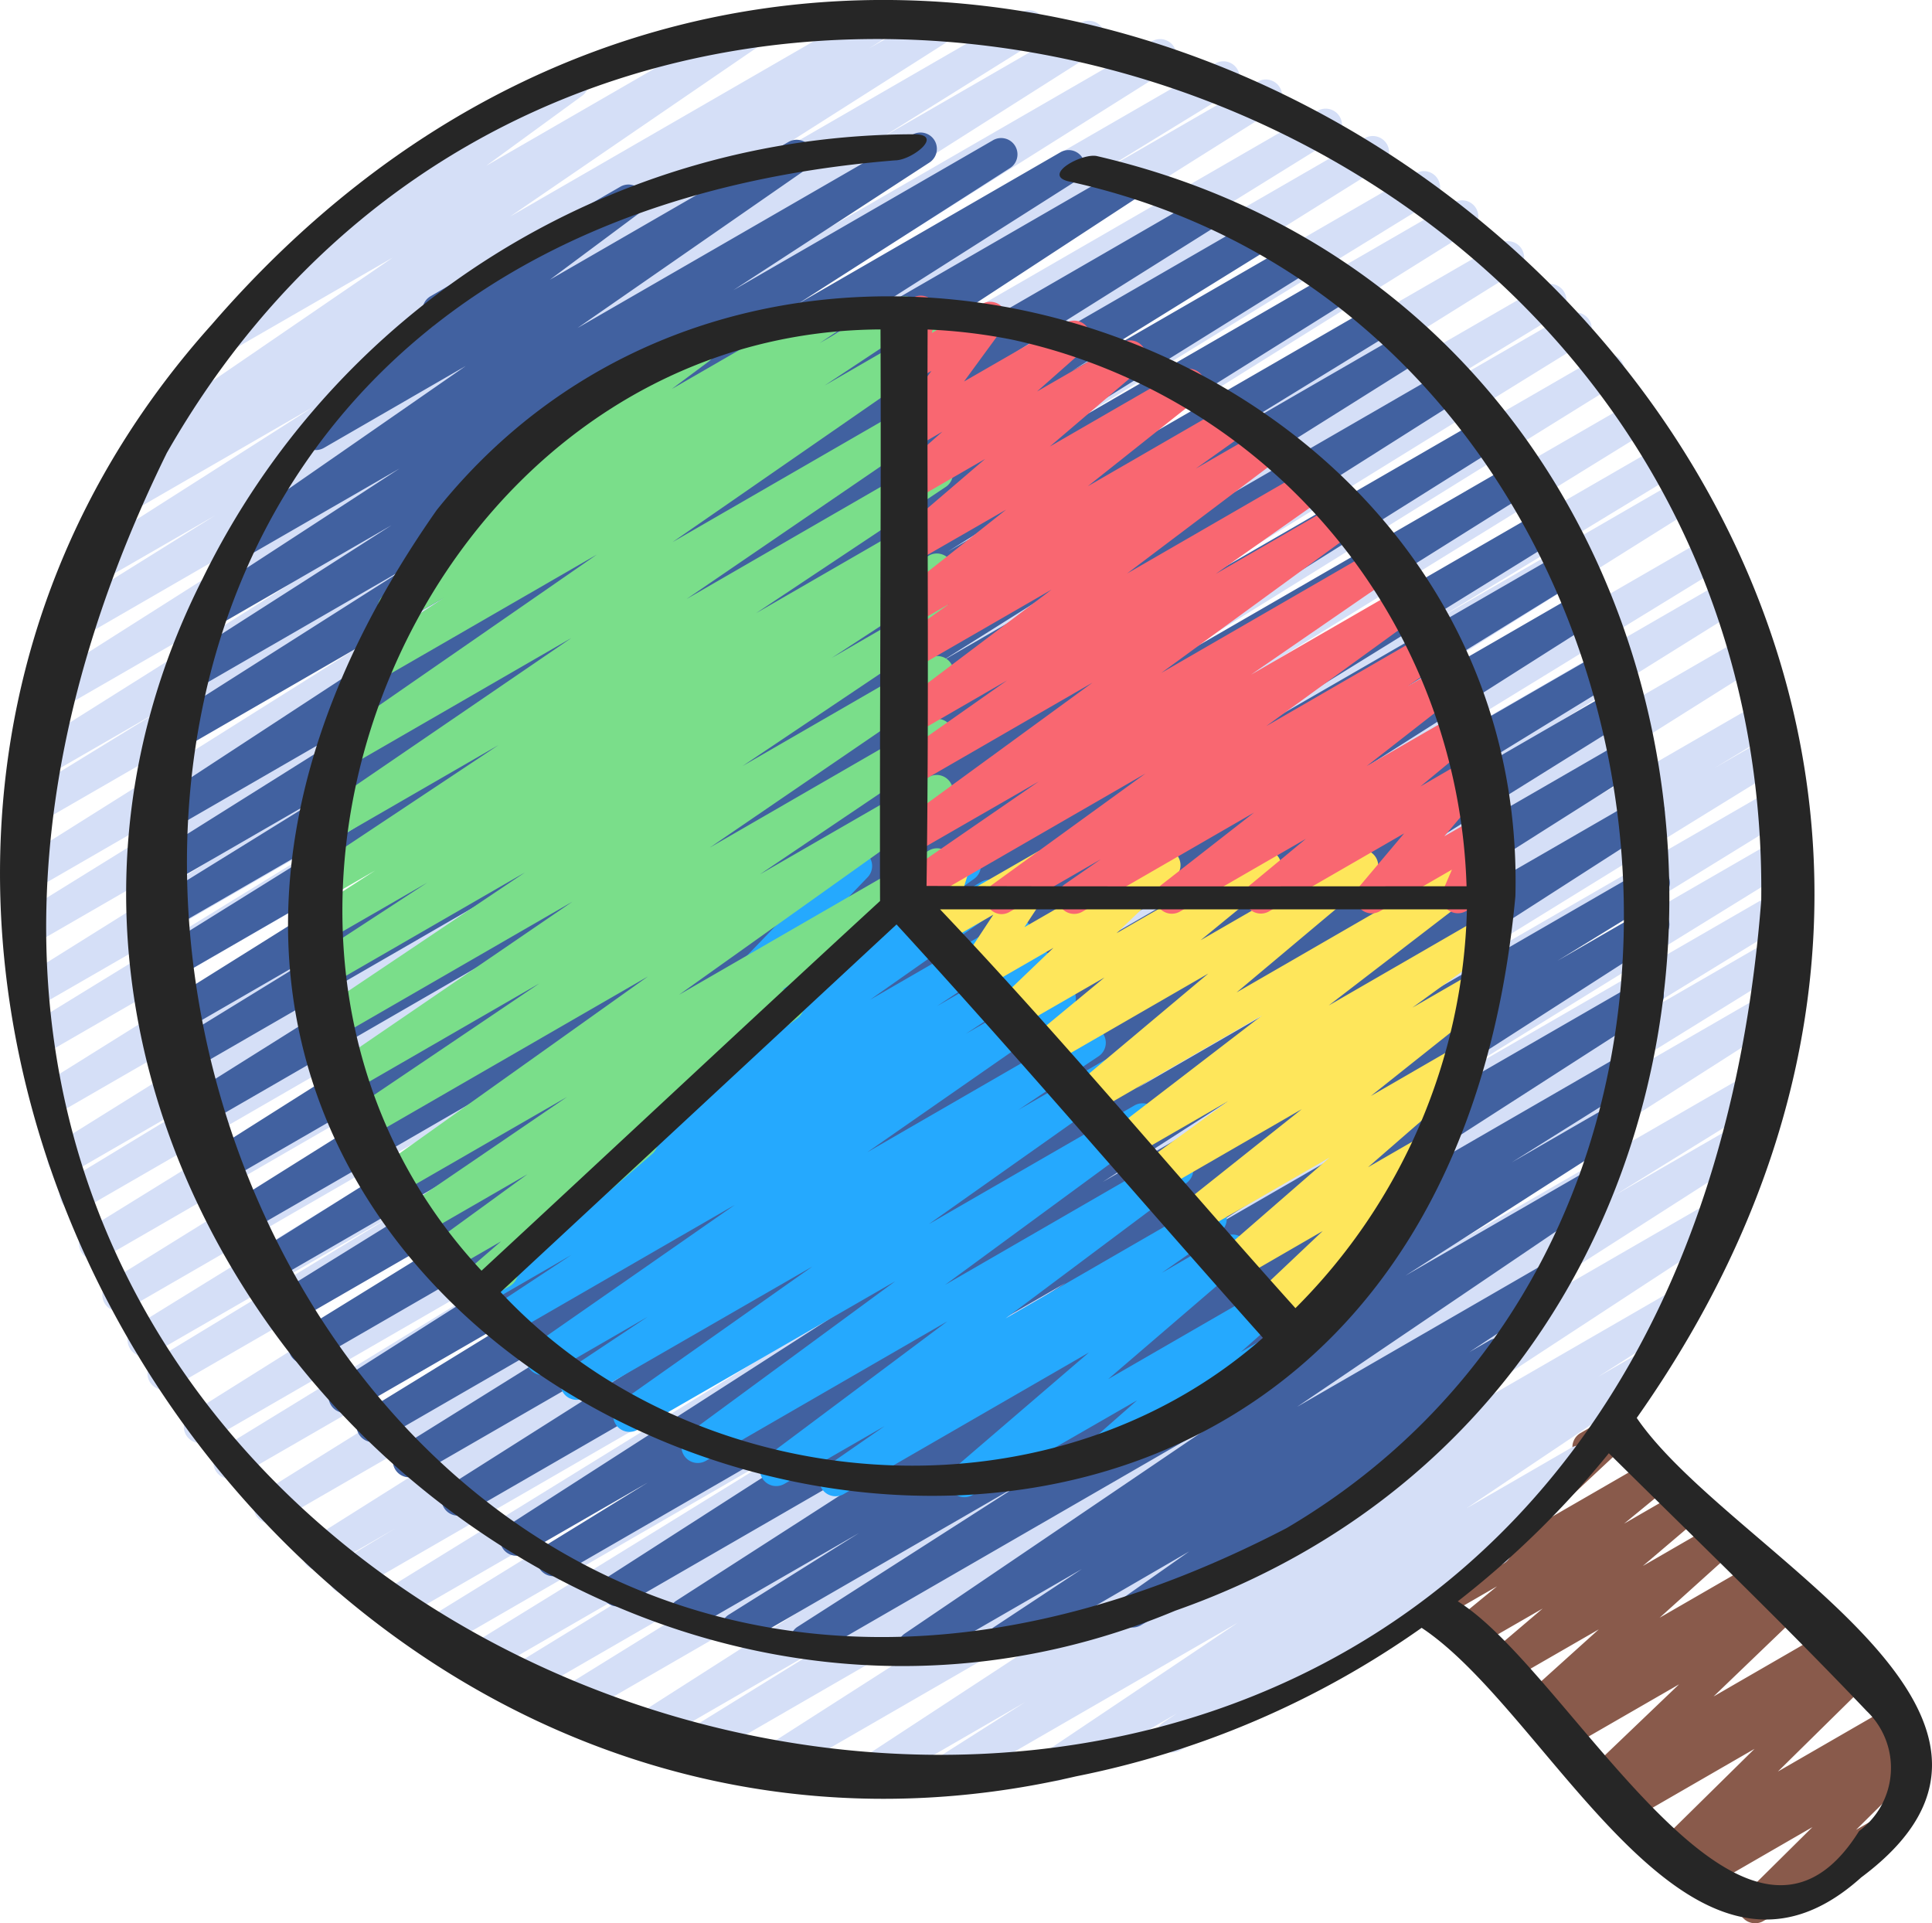 <?xml version="1.0" encoding="UTF-8"?>
<svg xmlns="http://www.w3.org/2000/svg" id="analysis" width="59.217" height="58.94" viewBox="0 0 59.217 58.94">
  <path id="Path_61970" data-name="Path 61970" d="M54.081,59.425a.5.5,0,0,1-.352-.856l2.111-2.09-3.2,1.848a.5.5,0,0,1-.554-.83l.057-.043-.242.139a.5.5,0,0,1-.6-.789l2.764-2.723-3.6,2.079a.5.5,0,0,1-.554-.83l.131-.1-.324.187a.5.5,0,0,1-.6-.794l2.635-2.52-3.4,1.961a.5.5,0,0,1-.556-.828l.355-.275-.575.332a.5.5,0,0,1-.585-.8l2.3-2.074L46.375,52.1a.5.5,0,0,1-.574-.814l1.77-1.505L45.34,51.066a.5.5,0,0,1-.568-.818l1.4-1.148L44.4,50.124a.5.5,0,0,1-.593-.8l4.684-4.4a.5.5,0,0,1,.243-.523l.866-.5a.5.5,0,0,1,.593.8L47.63,47.1l3.27-1.888a.5.5,0,0,1,.568.818l-1.4,1.149,1.772-1.023a.5.5,0,0,1,.574.814l-1.772,1.506,2.23-1.288a.5.5,0,0,1,.585.8l-2.3,2.074,2.909-1.679a.5.5,0,0,1,.556.828l-.357.276.574-.331a.5.5,0,0,1,.6.794L52.81,52.475l3.394-1.96a.5.5,0,0,1,.554.83l-.127.1.317-.182a.5.5,0,0,1,.6.789l-2.766,2.724,3.536-2.041a.5.5,0,0,1,.554.831l-.106.081a.5.5,0,0,1,.52.826l-2.11,2.091.355-.205a.5.5,0,1,1,.5.866l-3.7,2.136a.49.49,0,0,1-.25.064Z" transform="translate(-0.288 -0.485)" fill="#895a4b"></path>
  <path id="Path_61971" data-name="Path 61971" d="M29.029,55.444a.5.5,0,0,1-.268-.922l2.951-1.874L27,55.371a.5.5,0,0,1-.523-.85l11.561-7.572L23.979,55.063a.5.5,0,0,1-.519-.854l11.8-7.555-13.7,7.911a.5.5,0,0,1-.513-.857l4.873-3.014L20,54.112a.5.5,0,0,1-.52-.853l16.3-10.415L17.721,53.27a.5.5,0,0,1-.513-.858l9.612-5.949L16.231,52.576a.5.5,0,0,1-.511-.859l6.6-4.046-7.341,4.238a.5.5,0,0,1-.512-.858l10.777-6.645-11.6,6.7a.5.5,0,1,1-.512-.859l11.86-7.31L12.365,50.224a.5.5,0,0,1-.512-.859l13.281-8.192L11.119,49.264a.5.5,0,1,1-.509-.861l1.831-1.1-2.158,1.246a.5.5,0,0,1-.516-.855L31.5,34,8.8,47.108a.5.5,0,0,1-.515-.856L28.2,33.833,7.571,45.741a.5.5,0,0,1-.511-.859l13.065-8.008L6.687,44.632a.5.5,0,1,1-.515-.857L28.586,29.716,5.562,43.008a.5.5,0,1,1-.509-.861l7.383-4.482-7.5,4.327a.5.5,0,0,1-.512-.858L21.4,30.654,4.182,40.6a.5.5,0,1,1-.514-.858L22.73,27.907,3.448,39.039a.5.5,0,0,1-.512-.858L20.029,27.614,2.856,37.528a.5.5,0,0,1-.509-.86l5.585-3.387L2.484,36.426a.5.5,0,0,1-.514-.857L21.4,23.445,2,34.645a.5.5,0,1,1-.515-.857L20.557,21.873,1.637,32.8a.5.5,0,0,1-.512-.858l11.238-6.9-10.925,6.3a.5.5,0,1,1-.515-.857L18.149,19.708,1.306,29.433a.5.5,0,1,1-.514-.858l12.283-7.606L1.3,27.77a.5.5,0,0,1-.517-.857l15.558-9.781L1.414,25.749A.5.5,0,1,1,.9,24.89l4.34-2.661L1.589,24.338a.5.5,0,0,1-.517-.856L13.5,15.66,1.988,22.3a.5.5,0,0,1-.517-.856l11.7-7.426L2.587,20.135a.5.5,0,1,1-.515-.857l4.814-3L3.221,18.39a.5.5,0,0,1-.519-.855l7.192-4.582-5.7,3.291a.5.5,0,0,1-.515-.856l1.334-.838a.5.5,0,0,1-.385-.9l7.7-5.272L7.579,11.116a.5.5,0,0,1-.545-.837L11.322,7.15a.485.485,0,0,1-.262-.22.5.5,0,0,1,.182-.683l6.341-3.661a.5.5,0,0,1,.545.837L15.187,5.568l7.9-4.561a.5.5,0,0,1,.532.846l-7.7,5.271L27.2.611a.5.5,0,0,1,.516.856l-.788.5,2.3-1.323a.5.5,0,0,1,.518.855L22.569,6.063,31.563.87a.5.5,0,1,1,.515.858L27.251,4.74,33.4,1.193a.5.5,0,1,1,.517.856l-11.7,7.425,13.37-7.719a.5.5,0,1,1,.517.856L23.672,10.434l13.857-8a.5.5,0,1,1,.512.859L33.706,5.95l5.136-2.965a.5.5,0,0,1,.516.856L23.8,13.623,40.664,3.886a.5.5,0,1,1,.514.858L28.9,12.349,42.1,4.73a.5.5,0,1,1,.515.857L25.379,16.365,43.673,5.8a.5.5,0,1,1,.512.859l-11.226,6.9L44.835,6.7a.5.5,0,1,1,.515.857L26.269,19.482,46.246,7.948a.5.5,0,1,1,.515.858L27.332,20.926,47.545,9.256a.5.5,0,1,1,.51.861l-5.6,3.4L48.32,10.13a.5.5,0,1,1,.513.859L31.74,21.551,49.333,11.394a.5.5,0,0,1,.514.857L30.8,24.076l19.52-11.27a.5.5,0,0,1,.513.858L33.845,24.15l17.3-9.99a.5.5,0,1,1,.51.861l-7.38,4.48,7.441-4.3a.5.5,0,0,1,.515.856L29.814,30.125,52.565,16.99a.5.5,0,0,1,.512.86L40.033,25.844l13.055-7.537a.5.5,0,1,1,.515.858L33.691,31.584,53.653,20.059a.5.5,0,1,1,.517.857L32.434,34.6,54.155,22.057a.5.5,0,1,1,.509.861l-1.831,1.108,1.521-.878a.5.5,0,1,1,.512.859L41.581,32.2l12.986-7.5a.5.5,0,1,1,.513.859l-11.851,7.3,11.458-6.615a.5.5,0,0,1,.512.859L44.42,33.757l10.294-5.943a.5.5,0,0,1,.512.859L48.6,32.731l6.06-3.5a.5.5,0,0,1,.513.859l-9.584,5.93,8.918-5.148a.5.5,0,0,1,.519.854l-16.3,10.418L54.11,33.263a.5.5,0,0,1,.513.857l-4.867,3.01,3.961-2.286a.5.5,0,0,1,.519.853l-11.807,7.56,10.519-6.073a.5.5,0,0,1,.524.85L41.915,45.6l9.792-5.654a.5.5,0,0,1,.519.855l-2.957,1.878,1.306-.754a.5.5,0,0,1,.529.847l-5.87,3.939,3.2-1.85a.5.5,0,1,1,.53.848L46.31,47.5a.5.5,0,0,1,.07.9l-9.914,5.724a.5.5,0,0,1-.529-.848L36.355,53l-3.468,2a.5.5,0,0,1-.529-.848l5.87-3.938L29.279,55.38a.494.494,0,0,1-.25.064Z" transform="translate(-0.288 -0.485)" fill="#d5dff7"></path>
  <path id="Path_61972" data-name="Path 61972" d="M28.3,51.462a.5.5,0,0,1-.281-.914l9.467-6.418L25.242,51.2a.5.5,0,0,1-.519-.853l6.868-4.4-8.455,4.881a.5.5,0,0,1-.516-.856l4-2.507L21.528,50.4a.5.5,0,0,1-.52-.853L33,41.832,19.453,49.654a.5.5,0,0,1-.52-.853l14.016-9-15.46,8.926a.5.5,0,0,1-.511-.859l3.177-1.955L16.376,48.09a.5.5,0,0,1-.521-.854L32.864,36.307l-18.3,10.565a.5.5,0,0,1-.517-.855l15.68-9.934-16.633,9.6a.5.5,0,1,1-.515-.857l12.308-7.674L11.955,44.62a.5.5,0,0,1-.512-.858l6.487-3.983-6.824,3.94a.5.5,0,0,1-.518-.855L28.925,31.215l-19.045,11a.5.5,0,0,1-.513-.858l9.7-5.987-9.96,5.749a.5.5,0,0,1-.513-.857L20.151,33.1,8.357,39.912a.5.5,0,0,1-.515-.856l15.778-9.9L7.565,38.427a.5.5,0,1,1-.515-.857l15.64-9.813L6.89,36.879a.5.5,0,1,1-.518-.856l17.381-11L6.271,35.115a.5.5,0,0,1-.516-.856l14.709-9.236L5.84,33.466a.5.5,0,1,1-.512-.859l5.466-3.356-5.192,3a.5.5,0,0,1-.516-.856l12.247-7.667-11.946,6.9a.5.5,0,1,1-.515-.858L14.459,23.8,5.3,29.084a.5.5,0,0,1-.513-.858l5.949-3.682L5.3,27.682a.5.5,0,1,1-.516-.857L14.222,20.9,5.411,25.985a.5.5,0,0,1-.523-.852l14.7-9.616L5.825,23.465a.5.5,0,0,1-.518-.855l7.531-4.785L6.316,21.591a.5.5,0,0,1-.519-.854l6.494-4.157L7.037,19.613a.5.5,0,0,1-.522-.852l6.02-3.918L8.1,17.4a.5.5,0,1,1-.536-.844l7-4.856-4.345,2.51a.5.5,0,0,1-.549-.834l3.9-2.908a.494.494,0,0,1-.267-.221.5.5,0,0,1,.182-.684L19.3,6.208a.5.5,0,0,1,.549.834L17.141,9.058l7.313-4.222a.5.5,0,0,1,.535.844l-7,4.857L28.26,4.61a.5.5,0,0,1,.522.852L22.765,9.378l7.942-4.585a.5.5,0,1,1,.52.854L24.74,9.8l8.041-4.643a.5.5,0,1,1,.519.855L25.766,10.8l8.9-5.138a.5.5,0,0,1,.523.851l-14.7,9.616L37.048,6.564a.5.5,0,1,1,.515.857l-9.439,5.928L38.578,7.313a.5.5,0,0,1,.513.858l-5.949,3.683L39.8,8.012a.5.5,0,1,1,.515.857l-9.583,5.97L41.081,8.86a.5.5,0,1,1,.516.857L29.342,17.388,42.376,9.863a.5.5,0,1,1,.512.86l-5.456,3.349,5.878-3.394a.5.5,0,1,1,.515.857l-14.716,9.24,15.409-8.9a.5.5,0,1,1,.517.856l-17.376,11L45.743,13.292a.5.5,0,0,1,.516.857L30.613,23.966,46.74,14.655a.5.5,0,1,1,.516.857L31.485,25.405l16.153-9.326a.5.5,0,1,1,.513.859L36.6,24.091l11.712-6.762a.5.5,0,1,1,.513.859l-9.7,5.984,9.753-5.63a.5.5,0,0,1,.519.854L31.052,31.049,49.561,20.363a.5.5,0,0,1,.511.859L43.584,25.2l6.334-3.657a.5.5,0,1,1,.515.857l-12.32,7.681,12.163-7.022a.5.5,0,0,1,.518.855l-15.68,9.934,15.451-8.92a.5.5,0,0,1,.521.853l-17,10.927,16.627-9.6a.5.5,0,1,1,.512.859l-3.2,1.963,2.67-1.541a.5.5,0,0,1,.521.854l-14.01,9L50.52,30.564a.5.5,0,1,1,.52.854L39.047,39.132l11.082-6.4a.5.5,0,0,1,.516.857l-4.023,2.52,3.085-1.781a.5.5,0,1,1,.52.854l-6.866,4.4,5.62-3.244a.5.5,0,0,1,.531.847L40.043,43.6l7.442-4.3a.5.5,0,0,1,.526.849l-2.69,1.775.625-.361a.5.5,0,0,1,.537.842l-2.988,2.1a.491.491,0,0,1,.366.245.5.5,0,0,1-.182.682L35.245,50.3a.5.5,0,0,1-.537-.841l2.03-1.428L31.276,51.2a.5.5,0,0,1-.525-.849l2.7-1.783-4.9,2.829a.5.5,0,0,1-.251.065Z" transform="translate(-0.288 -0.485)" fill="#4161a0"></path>
  <path id="Path_61973" data-name="Path 61973" d="M29.849,46.368a.5.5,0,0,1-.326-.879l4.141-3.555-7.523,4.343a.5.5,0,0,1-.536-.842l1.8-1.247-3.08,1.775a.5.5,0,0,1-.549-.833l5.549-4.151-7.4,4.274a.5.5,0,0,1-.546-.836l6.346-4.665L19.832,44.3a.5.5,0,0,1-.539-.841L25.187,39.3,18.2,43.327a.5.5,0,0,1-.526-.848l2.467-1.64L17.164,42.56a.5.5,0,0,1-.536-.843l6.182-4.306-6.956,4.016a.5.5,0,0,1-.526-.85l2.478-1.635L15.4,40.333a.5.5,0,0,1-.526-.85l2.743-1.816a.5.5,0,0,1-.478-.871l3.945-2.77-.7.4a.5.5,0,0,1-.542-.839l2.473-1.777a.5.5,0,0,1-.281-.841l3.05-3.173a.5.5,0,0,1,.206-.639l.979-.565a.5.5,0,0,1,.61.78L25.2,29.121l4.394-2.537a.5.5,0,0,1,.542.84l-1.559,1.119,1.786-1.031a.5.5,0,0,1,.537.842l-3.946,2.771,4.217-2.435a.5.5,0,0,1,.526.851L29.01,31.318l2.838-1.638a.5.5,0,1,1,.525.851l-2.479,1.635,2.621-1.513a.5.5,0,0,1,.536.843l-6.18,4.3,6.571-3.794a.5.5,0,0,1,.527.848L31.5,34.5l2.616-1.51a.5.5,0,0,1,.539.841L28.758,38l6.3-3.636a.5.5,0,0,1,.546.836l-6.347,4.66,6.856-3.96a.5.5,0,0,1,.55.833L31.109,40.89l6.035-3.484a.5.5,0,0,1,.535.843L35.9,39.491l1.918-1.107a.5.5,0,0,1,.576.811l-4.14,3.555,4.7-2.713a.5.5,0,0,1,.581.808l-1.22,1.079.837-.484a.5.5,0,1,1,.5.866L34.5,45.279a.5.5,0,0,1-.581-.807L35.14,43.4,30.1,46.3a.489.489,0,0,1-.251.068Z" transform="translate(-0.288 -0.485)" fill="#25a9fe"></path>
  <path id="Path_61974" data-name="Path 61974" d="M28.486,28.474a.5.5,0,0,1-.25-.933l.513-.3a.5.5,0,1,1,.5.866l-.513.3a.491.491,0,0,1-.25.067Z" transform="translate(-0.288 -0.485)" fill="#7ade8a"></path>
  <path id="Path_61975" data-name="Path 61975" d="M14.675,40.528a.5.5,0,0,1-.327-.878l1.3-1.123-1.578.911a.5.5,0,0,1-.544-.837l2.928-2.13-3.193,1.843a.5.5,0,0,1-.531-.845L17.671,34.1,12.5,37.081a.5.5,0,0,1-.54-.84l8.191-5.833-8.5,4.906a.5.5,0,0,1-.529-.846l5.7-3.846-5.69,3.285a.5.5,0,0,1-.533-.845l7.234-4.944-7.144,4.124a.5.5,0,0,1-.528-.847l6.218-4.173-5.963,3.443a.5.5,0,1,1-.524-.852l3.493-2.279L10.3,29.313a.5.5,0,1,1-.522-.853l2.013-1.3-1.508.87a.5.5,0,0,1-.527-.849l5.81-3.861L10.406,26.3a.5.5,0,0,1-.532-.846l7.931-5.419L10.819,24.07a.5.5,0,0,1-.534-.844l8.3-5.747-6.906,3.987a.5.5,0,0,1-.526-.85l2.74-1.811-1.255.726a.5.5,0,1,1-.528-.849l1.568-1.047a.5.5,0,0,1-.285-.9l2.952-2.2a.485.485,0,0,1-.169-.176.5.5,0,0,1,.182-.683l5.1-2.944a.5.5,0,0,1,.549.834l-1.13.841L25.5,9.74a.5.5,0,0,1,.527.849L25.412,11l2.365-1.365a.5.5,0,0,1,.526.85L25.562,12.3l3.1-1.789a.5.5,0,0,1,.534.845L20.9,17.1l7.832-4.522a.5.5,0,0,1,.532.845l-7.931,5.419,7.4-4.274a.5.5,0,1,1,.527.85l-5.8,3.86,5.279-3.048a.5.5,0,1,1,.522.853l-2.011,1.3,1.491-.861a.5.5,0,1,1,.524.852l-3.485,2.274,2.963-1.711a.5.5,0,0,1,.529.848l-6.227,4.178,5.7-3.292a.5.5,0,1,1,.533.846l-7.232,4.942,6.7-3.869a.5.5,0,1,1,.53.848l-5.7,3.845L28.748,24.3a.5.5,0,0,1,.54.84L21.1,30.972l7.654-4.42a.5.5,0,0,1,.531.847L24.26,30.823a.5.5,0,0,1,.466.874l-4.571,3.325a.482.482,0,0,1,.2.163.5.5,0,0,1-.08.668l-4.114,3.56a.5.5,0,0,1-.247.486l-.982.567a.489.489,0,0,1-.257.062Z" transform="translate(-0.288 -0.485)" fill="#7ade8a"></path>
  <path id="Path_61976" data-name="Path 61976" d="M39.1,41.034a.5.5,0,0,1-.344-.863l2.073-1.959-2.594,1.5a.5.5,0,0,1-.578-.81l3.385-2.944L36.98,38.3a.5.5,0,0,1-.561-.824l3.77-3-4.363,2.518a.5.5,0,0,1-.544-.837l2.653-1.927L34.92,35.97a.5.5,0,0,1-.555-.829l4.611-3.54-5.244,3.027a.5.5,0,0,1-.571-.815l4.163-3.493-4.9,2.829a.5.5,0,0,1-.569-.818l2.287-1.89L31.418,32.01a.5.5,0,0,1-.6-.794l1.759-1.684-2.222,1.282a.5.5,0,0,1-.668-.708l1.046-1.589-1.594.921a.5.5,0,0,1-.728-.583l.236-.751-.072.042a.5.5,0,1,1-.5-.866l1.184-.683a.5.5,0,0,1,.726.583l-.235.751L32.066,26.6a.5.5,0,0,1,.668.708L31.687,28.9l3.984-2.3a.5.5,0,1,1,.6.8l-1.759,1.684,4.3-2.481a.5.5,0,0,1,.568.819L37.087,29.3l4.693-2.71a.5.5,0,0,1,.572.816L38.189,30.9l6.88-3.973a.5.5,0,0,1,.555.83L41.013,31.3l4.674-2.7a.5.5,0,0,1,.544.838l-2.654,1.928,1.937-1.117a.5.5,0,0,1,.561.824l-3.77,3L45.027,32.5a.5.5,0,0,1,.578.81l-3.386,2.946,1.792-1.034a.5.5,0,0,1,.593.8l-2.158,2.04a.507.507,0,0,1,.528.241.5.5,0,0,1-.183.683l-3.446,1.989a.489.489,0,0,1-.245.059Z" transform="translate(-0.288 -0.485)" fill="#fee65b"></path>
  <path id="Path_61977" data-name="Path 61977" d="M30.989,28.5a.5.5,0,0,1-.293-.9l4.7-3.409L28.276,28.3a.5.5,0,0,1-.534-.845l4.385-3.021L28.28,26.649a.5.5,0,0,1-.545-.836l6.038-4.407L28.28,24.578a.5.5,0,0,1-.537-.842l3.414-2.4L28.28,23a.5.5,0,0,1-.551-.833l4.791-3.613L28.28,21a.5.5,0,0,1-.54-.84l1.646-1.17-1.106.638a.5.5,0,0,1-.561-.824l3.407-2.7L28.28,17.741a.5.5,0,0,1-.575-.813l2.778-2.378-2.2,1.272a.5.5,0,0,1-.581-.807l1.47-1.3-.889.514a.5.5,0,0,1-.653-.729l1.207-1.648-.554.319a.5.5,0,0,1-.731-.568l.237-.845a.5.5,0,0,1-.006-.87l.476-.275a.5.5,0,0,1,.731.569l-.143.509L30.39,9.8a.5.5,0,0,1,.653.728l-1.206,1.648,3.126-1.8a.5.5,0,0,1,.581.807l-1.471,1.3,2.6-1.5a.5.5,0,0,1,.575.813L32.465,14.17l4.01-2.315a.5.5,0,0,1,.561.825l-3.407,2.707,4.412-2.548a.5.5,0,0,1,.54.841l-1.644,1.168,2.135-1.232a.5.5,0,0,1,.551.832l-4.789,3.613,5.592-3.229a.5.5,0,0,1,.537.842l-3.413,2.4,3.827-2.21a.5.5,0,0,1,.545.837l-6.04,4.407,6.6-3.813a.5.5,0,1,1,.535.845l-4.384,3.021,4.624-2.67a.5.5,0,0,1,.543.838l-4.7,3.409L44,19.906a.5.5,0,0,1,.535.844l-1.1.764,1.013-.585a.5.5,0,0,1,.558.827l-2.828,2.207,2.775-1.6a.5.5,0,0,1,.57.819l-1.7,1.406L45.3,23.73a.5.5,0,0,1,.632.755l-1.374,1.629,1.041-.6a.5.5,0,0,1,.709.632l-.328.756a.5.5,0,0,1,.233.933l-.989.571a.5.5,0,0,1-.709-.632l.276-.639L42.583,28.41a.5.5,0,0,1-.632-.755l1.374-1.629-4.141,2.39a.5.5,0,0,1-.569-.818l1.7-1.406L36.456,28.42a.5.5,0,0,1-.558-.827l2.829-2.207-5.264,3.039a.5.5,0,0,1-.535-.844l1.1-.763-2.791,1.611a.491.491,0,0,1-.248.071Z" transform="translate(-0.288 -0.485)" fill="#f96771"></path>
  <g id="Group_49932" data-name="Group 49932">
    <path id="Path_61978" data-name="Path 61978" d="M33.262,54.925a27.756,27.756,0,0,0,10.6-4.553C47.835,53,52.041,62.79,57.335,58.021c6.724-5.012-4.068-9.962-6.88-14.082C70.727,15.2,29.545-15.907,6.771,10.439-10.153,29.312,8.664,60.644,33.262,54.925Zm24.251-1.994A2.409,2.409,0,0,1,57.27,56.6c-3.557,5.7-8.894-4.948-12.3-7.04A28.41,28.41,0,0,0,49.6,45.021c2.648,2.623,5.345,5.209,7.912,7.91ZM5.4,14.368C18.539-8.661,54.585,1.906,54.271,28.078,50.761,73.152-14.264,54.4,5.4,14.368Z" transform="translate(-0.288 -0.485)" fill="#262626"></path>
    <path id="Path_61979" data-name="Path 61979" d="M13.67,16.121C-5.871,44,43.619,61.512,46.736,27.949,47.163,10.972,24.171,2.977,13.67,16.121Zm1.964,23.96L27.767,28.816c3.816,4.16,7.469,8.459,11.23,12.669-6.63,5.843-17.422,4.965-23.363-1.4Zm24.36.494c-3.661-4.07-7.121-8.249-10.893-12.222H45.25A17.894,17.894,0,0,1,39.994,40.575ZM31.339,10.9a17.693,17.693,0,0,1,13.9,16.746c-5.518,0-11.034.012-16.552-.01.081-5.687.012-11.366.033-17.053A16.893,16.893,0,0,1,31.339,10.9Zm-4.063-.32c.024,5.834-.03,11.714-.014,17.517-4.083,3.755-8.141,7.56-12.215,11.33-9.6-10.3-1.9-28.778,12.229-28.846Z" transform="translate(-0.288 -0.485)" fill="#262626"></path>
    <path id="Path_61980" data-name="Path 61980" d="M36.309,49.847c21.373-7.509,19.718-39.431-2.388-44.576-.447-.113-1.7.566-.891.77,18.9,4.125,23.413,31.424,6.694,41.274C6.21,64.739-9.943,8.459,27.716,5.4c.53,0,1.542-.808.569-.8A24.29,24.29,0,0,0,6.491,18.234C-2.82,36.648,17.457,57.721,36.309,49.847Z" transform="translate(-0.288 -0.485)" fill="#262626"></path>
  </g>
</svg>
